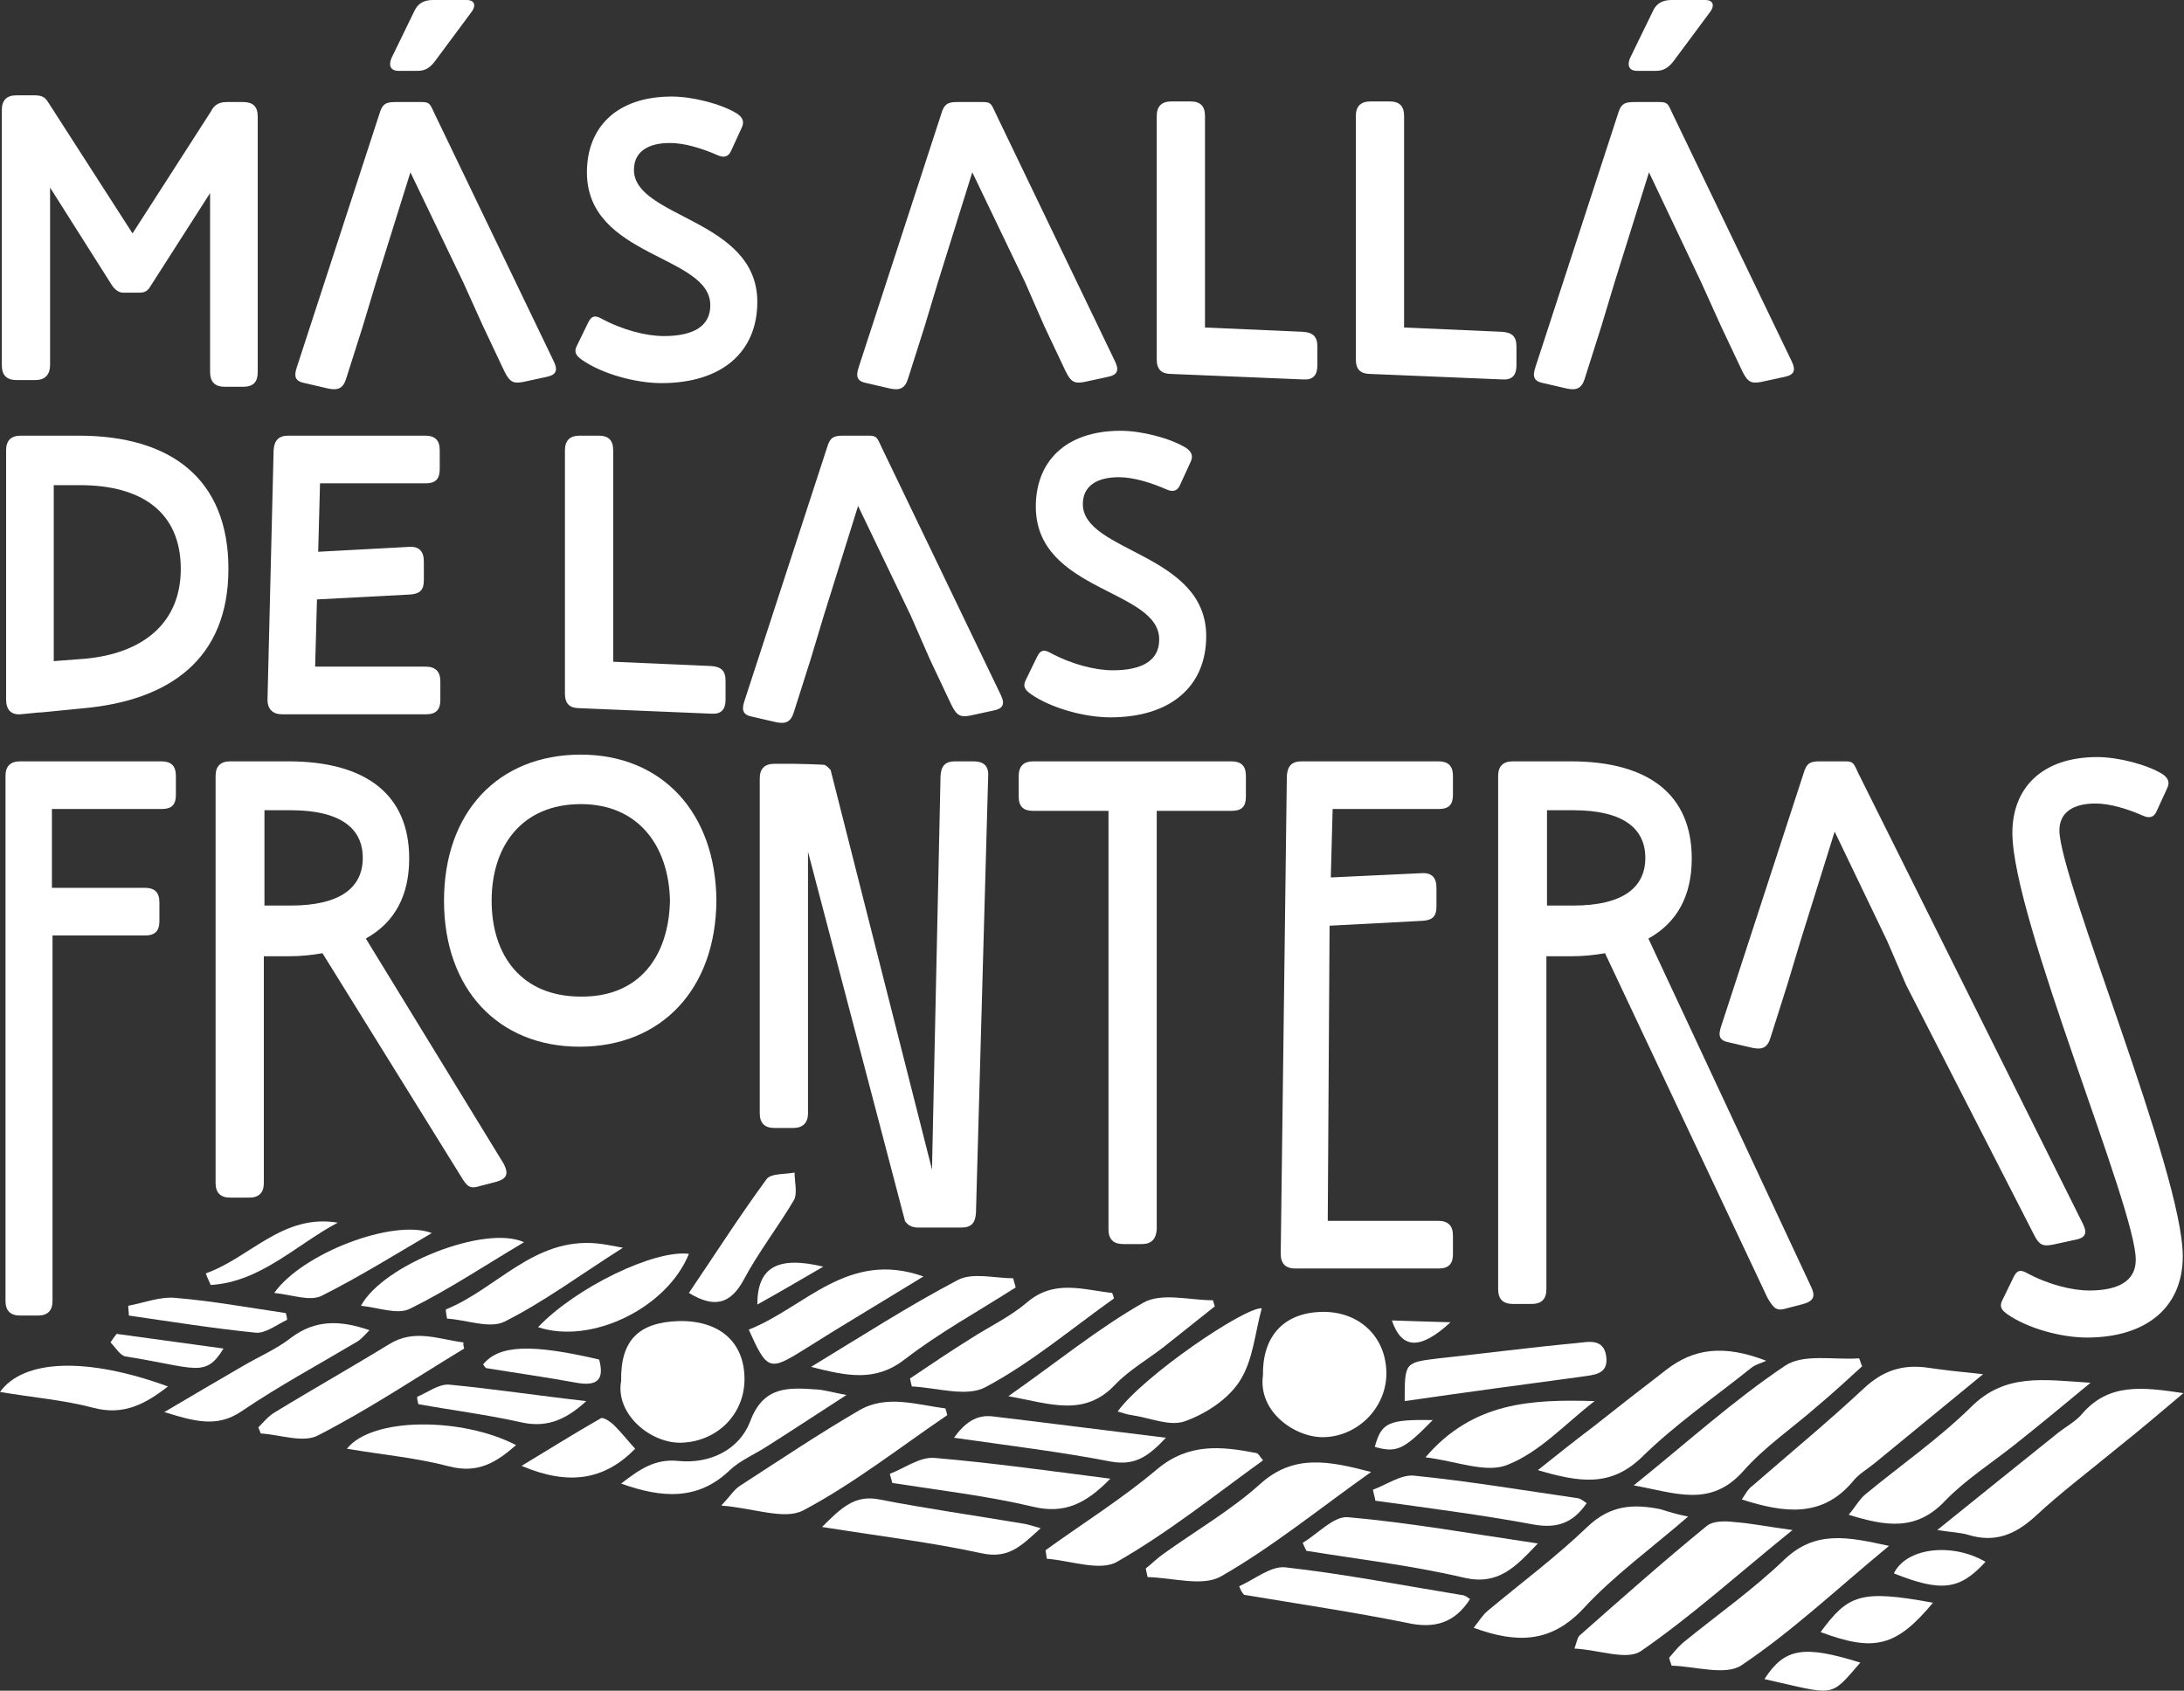 <svg xmlns="http://www.w3.org/2000/svg" width="412" height="319" viewBox="0 0 412 319" fill="none"><rect x="0" y="0" width="412" height="319" fill="#333333" stroke="none"/><path d="M6.682 71.708H3.111C1.267 71.708 0.346 70.786 0.346 68.941V20.751C0.346 18.907 1.267 17.984 3.111 17.984H6.222C7.604 17.984 8.295 18.1 8.987 19.137L25.001 44.039L39.748 21.097C40.325 19.944 41.131 19.253 42.744 19.253H45.855C47.698 19.253 48.62 20.059 48.62 22.019V70.21C48.62 72.054 47.813 72.976 45.855 72.976H42.398C40.555 72.976 39.633 72.054 39.633 70.21V36.43L28.342 54.069C27.766 55.107 26.96 55.222 26.268 55.222H23.273C22.582 55.222 21.89 54.876 21.199 53.954L9.447 35.393V68.826C9.447 70.786 8.411 71.708 6.682 71.708Z" fill="white"></path><path d="M87.332 53.147L77.424 32.511L70.972 53.147L68.437 61.563L65.326 71.363C64.75 73.323 63.713 73.669 61.985 73.323L57.492 72.285C55.648 71.939 55.418 71.017 55.994 69.288L71.548 21.559C72.124 19.484 72.93 19.253 74.659 19.253H79.497C81.11 19.253 81.11 19.599 82.032 21.559L104.499 68.25C105.305 69.979 104.844 70.786 103.001 71.132L98.738 72.055C96.894 72.4 96.203 72.17 95.166 70.095L91.134 61.563L87.332 53.147ZM78.691 13.373H75.234C73.622 13.373 73.276 12.336 73.852 10.952L78.115 2.19C78.806 0.576 80.073 0 81.686 0H88.023C89.636 0 89.867 1.153 88.83 2.421L82.493 10.952C81.226 12.797 80.304 13.373 78.691 13.373Z" fill="white"></path><path d="M320.867 53.147L311.074 32.511L304.622 53.147L302.087 61.563L298.977 71.363C298.401 73.323 297.364 73.669 295.636 73.323L291.142 72.285C289.299 71.939 289.068 71.017 289.644 69.288L305.198 21.559C305.774 19.484 306.581 19.253 308.309 19.253H313.033C314.646 19.253 314.646 19.599 315.567 21.559L338.034 68.25C338.84 69.979 338.379 70.786 336.536 71.132L332.273 72.055C330.43 72.4 329.738 72.17 328.701 70.095L324.669 61.563L320.867 53.147ZM312.341 13.373H308.885C307.272 13.373 306.926 12.336 307.502 10.952L311.765 2.19C312.457 0.576 313.724 0 315.337 0H321.674C323.287 0 323.517 1.153 322.48 2.421L316.143 10.952C314.876 12.797 313.839 13.373 312.341 13.373Z" fill="white"></path><path d="M193.326 53.147L183.418 32.511L176.966 53.147L174.431 61.563L171.32 71.363C170.744 73.323 169.707 73.668 167.979 73.323L163.486 72.285C161.643 71.939 161.412 71.017 161.988 69.288L177.542 21.559C178.118 19.483 178.924 19.253 180.653 19.253H185.376C186.989 19.253 186.989 19.599 187.911 21.559L210.377 68.25C211.184 69.979 210.723 70.786 208.88 71.132L204.617 72.055C202.773 72.4 202.082 72.17 201.045 70.095L197.013 61.563L193.326 53.147Z" fill="white"></path><path d="M110.719 32.511C110.719 24.096 116.249 18.216 126.734 18.216C130.651 18.216 136.066 19.599 139.061 21.444C140.213 22.251 140.444 23.058 139.868 24.211L137.909 28.476C137.448 29.514 136.642 29.86 135.374 29.283C132.494 28.015 129.153 26.978 126.388 26.978C122.125 26.978 119.59 28.707 119.59 32.05C119.59 41.158 142.863 41.273 142.863 56.952C142.863 66.521 136.066 72.286 124.775 72.286C119.936 72.286 113.599 70.556 109.797 67.905C108.645 67.098 108.184 66.406 108.876 65.138L110.949 60.872C111.525 59.719 112.102 59.373 113.369 60.065C117.401 62.256 121.895 63.408 125.236 63.408C130.766 63.408 133.992 61.564 133.992 57.644C134.107 48.075 110.719 48.652 110.719 32.511Z" fill="white"></path><path d="M220.978 70.556C219.135 70.556 218.213 69.749 218.213 67.789V21.905C218.213 20.06 219.135 19.138 220.978 19.138H224.55C226.393 19.138 227.315 19.945 227.315 21.905V61.794L245.749 62.601C247.592 62.716 248.514 63.408 248.514 65.368V68.942C248.514 70.786 247.707 71.709 245.864 71.593L220.978 70.556Z" fill="white"></path><path d="M258.537 70.556C256.693 70.556 255.771 69.749 255.771 67.789V21.905C255.771 20.06 256.693 19.138 258.537 19.138H262.108C263.952 19.138 264.873 19.945 264.873 21.905V61.794L283.307 62.601C285.151 62.716 286.072 63.408 286.072 65.368V68.942C286.072 70.786 285.266 71.709 283.422 71.593L258.537 70.556Z" fill="white"></path><path d="M1.152 132.004V84.967C1.152 83.123 2.074 82.2 3.917 82.2H14.863C32.145 82.2 43.09 90.27 43.09 107.333C43.09 124.395 31.914 132.12 15.899 133.618L7.719 134.425H7.374L3.802 134.771C2.074 134.886 1.152 133.849 1.152 132.004ZM10.139 91.538V124.741L16.13 124.28C27.075 123.242 34.103 117.478 34.103 107.333C34.103 96.726 26.845 91.538 15.093 91.538H10.139Z" fill="white"></path><path d="M50.463 132.004L51.615 84.967C51.73 83.123 52.537 82.2 54.38 82.2H80.188C82.031 82.2 82.953 83.007 82.953 84.967V88.541C82.953 90.386 82.146 91.193 80.303 91.193H60.371L60.026 104.105L77.192 103.182C79.036 103.067 79.957 103.989 79.957 105.949V109.523C79.957 111.368 79.151 112.06 77.307 112.175L59.795 113.097L59.45 125.779H80.303C82.146 125.779 83.068 126.701 83.068 128.546V132.12C83.068 133.849 82.262 134.771 80.418 134.771H53.228C51.5 134.771 50.463 133.849 50.463 132.004Z" fill="white"></path><path d="M109.337 133.618C107.494 133.618 106.572 132.811 106.572 130.851V84.967C106.572 83.123 107.494 82.2 109.337 82.2H112.909C114.752 82.2 115.674 83.007 115.674 84.967V124.856L134.108 125.664C135.951 125.779 136.873 126.471 136.873 128.43V132.004C136.873 133.849 136.067 134.771 134.223 134.656L109.337 133.618Z" fill="white"></path><path d="M195.401 95.573C195.401 87.157 200.931 81.277 211.415 81.277C215.332 81.277 220.747 82.661 223.743 84.505C224.895 85.312 225.125 86.119 224.549 87.272L222.591 91.538C222.13 92.576 221.323 92.921 220.056 92.345C217.176 91.077 213.835 90.039 211.07 90.039C206.807 90.039 204.272 91.769 204.272 95.112C204.272 104.22 227.545 104.335 227.545 120.014C227.545 129.583 220.747 135.347 209.457 135.347C204.618 135.347 198.281 133.618 194.479 130.966C193.327 130.159 192.866 129.467 193.557 128.199L195.631 123.934C196.207 122.781 196.783 122.435 198.05 123.127C202.083 125.317 206.576 126.47 209.917 126.47C215.448 126.47 218.674 124.625 218.674 120.706C218.789 111.137 195.401 111.713 195.401 95.573Z" fill="white"></path><path d="M7.143 248.214H3.802C1.959 248.214 1.037 247.292 1.037 245.447V146.415C1.037 144.571 1.959 143.648 3.802 143.648H30.416C32.26 143.648 33.181 144.455 33.181 146.415V149.989C33.181 151.834 32.375 152.641 30.532 152.641H9.793V167.513H27.306C29.149 167.513 30.071 168.32 30.071 170.28V173.854C30.071 175.698 29.149 176.505 27.421 176.505H9.908V245.447C9.908 247.292 8.987 248.214 7.143 248.214Z" fill="white"></path><path d="M86.87 221.813L60.832 179.849C58.873 180.195 56.8 180.425 54.38 180.425H49.772V223.197C49.772 225.041 48.85 225.964 47.007 225.964H43.435C41.592 225.964 40.67 225.041 40.67 223.197V146.415C40.67 144.571 41.592 143.648 43.435 143.648H54.38C69.127 143.648 77.192 149.989 77.192 161.979C77.192 169.012 74.427 174.084 69.012 177.082L95.05 219.623C95.972 221.467 95.626 222.39 93.668 222.966L90.557 223.773C88.713 224.35 88.138 224.004 86.87 221.813ZM49.887 152.987V170.856H54.841C64.288 170.856 68.436 167.398 68.436 161.864C68.436 156.33 64.288 152.871 54.841 152.871H49.887V152.987Z" fill="white"></path><path d="M149.661 212.821H146.089C144.246 212.821 143.324 211.899 143.324 210.054V146.876C143.324 145.032 144.246 144.11 146.089 144.11H149.661C150.237 144.11 155.306 144.225 155.652 144.34L155.767 144.455C155.882 144.455 155.882 144.571 155.998 144.571C155.998 144.686 156.113 144.686 156.113 144.686C156.228 144.801 156.228 144.801 156.343 144.917L156.689 145.262L175.814 220.66L177.427 146.415C177.542 144.571 178.234 143.648 180.192 143.648H183.649C185.492 143.648 186.529 144.455 186.414 146.415L184.109 228.846C183.994 230.69 183.303 231.613 181.344 231.613H173.279C172.127 231.613 171.436 231.267 170.975 230.69C170.86 230.575 170.86 230.575 170.745 230.46L152.426 160.711V210.054C152.426 211.899 151.389 212.821 149.661 212.821Z" fill="white"></path><path d="M215.447 234.725H211.875C210.032 234.725 209.11 233.803 209.11 231.959V152.987H194.824C193.096 152.987 192.174 152.18 192.174 150.335V146.415C192.174 144.571 193.096 143.648 194.939 143.648H232.268C234.111 143.648 235.033 144.455 235.033 146.415V150.335C235.033 152.18 234.226 152.987 232.383 152.987H218.212V231.959C218.097 233.803 217.175 234.725 215.447 234.725Z" fill="white"></path><path d="M241.602 236.57L242.754 146.415C242.869 144.571 243.675 143.648 245.519 143.648H271.326C273.17 143.648 274.091 144.455 274.091 146.415V149.989C274.091 151.834 273.285 152.641 271.442 152.641H251.395L251.049 165.553L268.216 164.746C270.059 164.631 270.981 165.553 270.981 167.513V171.087C270.981 172.931 270.174 173.623 268.331 173.738L250.819 174.661L250.473 230.345H271.326C273.17 230.345 274.091 231.267 274.091 233.111V236.685C274.091 238.415 273.285 239.337 271.442 239.337H244.367C242.523 239.337 241.602 238.415 241.602 236.57Z" fill="white"></path><path d="M333.426 244.871L302.779 179.849C300.821 180.195 298.747 180.425 296.327 180.425H291.719V243.257C291.719 245.101 290.797 246.024 288.954 246.024H285.382C283.539 246.024 282.617 245.101 282.617 243.257V146.415C282.617 144.571 283.539 143.648 285.382 143.648H296.327C311.075 143.648 319.14 149.989 319.14 161.979C319.14 169.012 316.374 174.084 310.959 177.082L341.606 242.68C342.528 244.525 342.182 245.447 340.223 246.024L337.113 246.831C335.269 247.407 334.693 247.061 333.426 244.871ZM291.834 152.987V170.856H296.788C306.236 170.856 310.383 167.398 310.383 161.864C310.383 156.33 306.236 152.871 296.788 152.871H291.834V152.987Z" fill="white"></path><path d="M171.781 116.095L161.873 95.458L155.421 116.095L152.886 124.511L149.775 134.31C149.199 136.27 148.163 136.616 146.434 136.27L141.941 135.232C140.098 134.886 139.867 133.964 140.443 132.235L155.997 84.506C156.573 82.431 157.38 82.2 159.108 82.2H163.831C165.444 82.2 165.444 82.546 166.366 84.506L188.833 131.197C189.639 132.927 189.178 133.734 187.335 134.079L183.072 135.002C181.228 135.348 180.537 135.117 179.5 133.042L175.468 124.511L171.781 116.095Z" fill="white"></path><path d="M374.095 259.281C366.491 265.507 360.039 270.81 353.587 276.113C352.32 277.151 350.707 278.073 349.67 279.341C343.794 286.489 336.536 285.452 328.586 282.915C329.277 281.878 329.738 280.955 330.545 280.379C337.572 274.269 344.831 268.274 351.628 261.933C355.2 258.59 358.887 257.437 363.38 258.013C366.491 258.474 369.602 258.82 374.095 259.281Z" fill="white"></path><path d="M238.259 259.396C238.143 252.018 242.291 247.637 249.434 247.522C256.347 247.406 261.416 252.133 261.532 258.935C261.647 265.391 256.347 270.925 249.895 271.155C244.595 271.386 237.222 266.544 238.259 259.396Z" fill="white"></path><path d="M117.172 260.55C117.057 252.941 120.398 249.482 128.117 249.251C135.721 249.136 140.33 253.171 140.445 259.973C140.56 266.66 135.491 271.848 128.808 272.194C122.933 272.539 116.02 266.89 117.172 260.55Z" fill="white"></path><path d="M348.748 285.797C350.015 284.299 350.822 282.8 351.974 281.878C358.541 276.459 365.684 271.502 371.791 265.507C378.242 259.051 385.386 260.319 394.372 260.895C388.957 265.392 384.464 269.081 379.971 272.655C375.593 276.113 370.754 279.226 366.952 283.146C361.537 288.91 355.776 287.988 348.748 285.797Z" fill="white"></path><path d="M365.455 288.679C373.635 282.108 381.009 276.113 388.382 270.233C389.88 269.08 391.608 268.158 392.76 266.775C397.83 260.895 404.166 261.702 411.886 262.855C407.392 266.659 403.59 269.887 399.673 273C394.373 277.381 388.843 281.531 383.889 286.143C380.087 289.601 376.285 291.1 371.331 289.601C369.833 289.14 368.335 289.14 365.455 288.679Z" fill="white"></path><path d="M308.193 280.264C318.217 272.194 326.973 264.239 336.766 257.668C340.222 255.362 345.983 256.63 350.707 256.284C350.937 256.745 351.052 257.322 351.283 257.783C348.518 260.319 345.753 262.856 342.872 265.277C338.149 269.427 332.849 273.001 328.816 277.612C322.595 284.53 316.028 281.647 308.193 280.264Z" fill="white"></path><path d="M318.447 286.144C311.535 292.139 304.507 297.211 298.746 303.437C292.64 310.008 286.188 310.123 278.008 307.126C278.93 305.973 279.621 304.82 280.542 304.013C286.879 298.71 293.561 293.753 299.553 287.988C303.815 283.953 308.193 283.723 313.263 284.76C314.761 285.221 316.143 285.682 318.447 286.144Z" fill="white"></path><path d="M356.352 291.677C346.443 299.862 338.033 307.817 328.585 314.158C325.59 316.233 319.829 314.389 315.336 314.273C315.221 313.812 314.99 313.351 314.875 312.775C315.681 311.852 316.488 310.815 317.41 310.008C323.746 304.82 330.659 299.978 336.535 294.329C342.411 288.68 348.517 289.948 356.352 291.677Z" fill="white"></path><path d="M338.148 288.68C328.01 296.865 319.254 304.82 309.576 311.506C306.926 313.351 301.626 311.276 297.018 311.045C297.478 309.662 297.594 308.97 297.939 308.624C305.889 301.592 313.839 294.559 322.019 287.873C323.171 286.95 325.475 286.95 327.203 287.181C330.429 287.411 333.655 288.103 338.148 288.68Z" fill="white"></path><path d="M290.105 277.381C294.138 274.153 297.364 271.616 300.705 269.08C305.198 265.506 309.807 261.932 314.3 258.474C319.485 254.439 325.13 253.632 333.195 256.744C332.273 257.206 331.121 257.436 330.315 258.128C323.402 263.662 316.028 268.734 309.692 274.96C303.816 280.609 297.94 279.687 290.105 277.381Z" fill="white"></path><path d="M258.652 277.727C248.744 284.76 239.988 291.907 230.31 297.441C226.853 299.401 221.208 297.672 216.484 297.556C216.369 296.98 216.254 296.519 216.139 295.942C217.291 295.02 218.328 293.983 219.48 293.175C225.586 288.795 232.153 284.99 237.683 280.033C244.02 274.268 250.702 275.652 258.652 277.727Z" fill="white"></path><path d="M178.695 267.005C169.708 273.115 161.068 279.917 151.505 284.99C147.933 286.835 142.173 284.529 136.066 284.068C137.795 282.223 138.486 281.07 139.523 280.379C147.012 275.536 154.385 270.579 162.104 266.083C167.289 263.085 172.934 265.045 178.349 265.737C178.465 266.083 178.58 266.544 178.695 267.005Z" fill="white"></path><path d="M238.26 275.537C229.158 282.108 220.402 289.141 210.724 294.675C207.498 296.519 201.968 294.444 197.475 294.098C197.359 293.522 197.359 293.061 197.244 292.484C204.272 287.411 211.646 282.8 218.213 277.266C224.204 272.194 230.425 272.885 236.992 274.153C237.453 274.269 237.684 274.845 238.26 275.537Z" fill="white"></path><path d="M190.217 263.431C199.434 256.975 207.153 250.634 215.679 245.792C219.135 243.832 224.435 245.331 228.813 245.331C228.928 245.677 229.043 246.138 229.159 246.484C225.933 249.02 222.822 251.557 219.596 254.093C216.485 256.514 213.029 258.474 210.379 261.241C204.503 267.466 198.051 264.815 190.217 263.431Z" fill="white"></path><path d="M210.147 244.985C202.197 250.634 194.593 257.09 185.952 261.702C182.381 263.662 176.735 261.817 172.012 261.587C171.896 261.126 171.781 260.664 171.666 260.088C175.468 257.552 179.155 255.015 183.072 252.594C186.644 250.289 190.561 248.444 193.672 245.792C198.856 241.296 204.386 243.371 209.801 243.948C209.917 244.178 210.032 244.524 210.147 244.985Z" fill="white"></path><path d="M290.105 291.216C285.842 295.712 282.616 299.171 276.164 297.672C266.371 295.366 256.348 294.213 246.439 292.599C246.209 292.138 245.978 291.677 245.748 291.1C248.628 289.371 251.624 286.028 254.274 286.258C266.025 287.296 277.547 289.371 290.105 291.216Z" fill="white"></path><path d="M87.561 254.44C78.459 259.973 69.473 265.968 60.025 270.81C57.26 272.309 52.882 270.695 49.195 270.464C49.08 270.119 48.85 269.657 48.734 269.312C49.656 268.389 50.578 267.236 51.73 266.545C58.873 262.164 66.247 258.013 73.39 253.632C78.229 250.635 82.722 252.71 87.446 253.287C87.331 253.632 87.446 253.978 87.561 254.44Z" fill="white"></path><path d="M210.84 266.313C215.679 259.627 234.574 246.715 238.03 246.83C236.763 251.326 236.417 256.629 233.882 260.549C231.693 264.008 227.43 266.775 223.513 268.158C220.633 269.196 216.831 267.466 213.49 267.005C212.683 266.89 211.992 266.659 210.84 266.313Z" fill="white"></path><path d="M233.766 299.286C236.646 298.018 239.641 295.481 242.407 295.712C253.697 296.98 264.873 299.171 276.164 301.015C276.509 301.13 276.97 301.476 277.316 301.707C274.436 306.203 270.634 307.356 265.449 306.203C255.195 304.128 244.941 302.629 234.687 300.9C234.226 300.439 233.996 299.862 233.766 299.286Z" fill="white"></path><path d="M191.598 242.911C184.57 247.407 177.197 251.442 170.629 256.514C165.099 260.78 159.799 259.627 153.002 257.898C162.68 252.018 171.436 246.369 180.653 241.527C183.418 240.028 187.681 241.181 191.137 241.181C191.252 241.758 191.483 242.334 191.598 242.911Z" fill="white"></path><path d="M264.988 264.354C264.988 256.975 264.988 257.091 271.44 256.284C280.081 255.361 288.837 254.208 297.478 253.401C299.667 253.171 302.548 252.479 303.008 255.938C303.469 259.396 300.589 259.396 298.4 259.742C287.224 261.241 276.164 262.74 264.988 264.354Z" fill="white"></path><path d="M30.992 266.429C36.407 263.201 41.016 260.549 45.739 257.783C48.85 255.938 52.191 254.555 54.956 252.364C59.45 249.021 64.058 249.021 69.704 250.981C68.782 251.903 68.206 252.595 67.515 253.056C60.141 257.437 52.652 261.472 45.509 266.314C40.901 269.427 36.638 268.158 30.992 266.429Z" fill="white"></path><path d="M209.457 278.995C204.848 283.722 200.816 285.682 194.94 284.298C186.184 282.223 177.197 281.186 168.326 279.802C168.211 279.226 167.98 278.649 167.865 278.073C170.63 277.035 173.511 274.845 176.276 275.075C187.106 275.998 197.82 277.496 209.457 278.995Z" fill="white"></path><path d="M174.201 240.835C170.399 243.141 167.058 245.216 163.601 247.291C159.569 249.712 155.652 252.134 151.619 254.67C145.167 258.705 144.706 258.59 141.25 250.865C151.85 246.715 159.914 235.763 174.201 240.835Z" fill="white"></path><path d="M155.076 288.103C158.763 284.414 161.298 281.993 165.906 282.915C174.778 284.645 183.764 285.913 192.635 287.412C193.672 287.527 194.594 287.873 196.322 288.334C192.751 291.562 190.331 294.214 185.147 293.061C175.584 290.986 165.906 289.833 155.076 288.103Z" fill="white"></path><path d="M117.172 279.918C120.743 277.151 123.624 275.191 128.002 275.652C133.878 276.229 139.408 273.577 141.482 268.274C144.016 261.357 148.855 261.818 154.155 262.164C155.653 262.279 157.151 262.74 159.685 263.201C154.155 266.775 149.431 269.888 144.708 272.886C142.403 274.384 139.638 275.537 137.68 277.382C131.689 283.146 124.891 282.685 117.172 279.918Z" fill="white"></path><path d="M268.906 274.961C277.893 264.469 288.953 264.008 300.82 264.354C295.405 268.504 290.566 273.923 284.46 276.344C280.428 278.073 274.667 275.652 268.906 274.961Z" fill="white"></path><path d="M258.998 281.071C261.533 280.148 264.298 278.189 266.717 278.419C277.086 279.457 287.34 281.186 297.709 282.685C298.286 282.8 298.746 283.261 299.322 283.607C296.788 287.296 293.792 288.449 289.299 287.642C279.391 285.797 269.367 284.529 259.459 283.146C259.344 282.454 259.113 281.762 258.998 281.071Z" fill="white"></path><path d="M84.106 247.06C93.783 243.141 100.696 233.456 112.678 234.609C113.83 234.725 114.982 234.955 117.517 235.416C109.337 240.604 102.539 245.677 95.166 249.366C92.401 250.75 88.023 249.02 84.336 248.79C84.221 248.098 84.106 247.637 84.106 247.06Z" fill="white"></path><path d="M129.959 243.948C134.798 236.8 139.522 229.422 144.591 222.504C145.397 221.352 148.163 221.582 149.891 221.236C149.891 222.966 150.467 225.156 149.776 226.424C146.78 231.497 143.093 236.224 140.328 241.412C137.793 246.138 134.683 246.83 129.959 243.948Z" fill="white"></path><path d="M129.959 236.569C125.812 246.83 111.525 253.747 101.502 250.404C108.645 242.91 123.392 235.762 129.959 236.569Z" fill="white"></path><path d="M219.942 271.271C216.6 274.845 214.066 276.574 209.573 275.767C200.01 273.922 190.447 272.769 179.963 271.271C182.037 268.388 184.226 266.89 187.221 267.236C197.936 268.504 208.536 269.887 219.942 271.271Z" fill="white"></path><path d="M98.852 234.379C91.478 238.76 84.565 243.371 77.307 246.945C75.003 248.098 71.431 246.714 68.09 246.369C72.353 238.529 91.593 231.035 98.852 234.379Z" fill="white"></path><path d="M65.441 273.346C70.165 267.351 87.101 267.351 97.355 272.655C93.668 275.883 90.212 278.073 84.797 276.69C78.691 275.076 72.354 274.499 65.441 273.346Z" fill="white"></path><path d="M31.683 261.587C27.421 264.93 23.273 267.121 17.628 265.622C11.982 264.123 5.991 263.662 0 262.624C4.493 256.399 16.475 256.053 31.683 261.587Z" fill="white"></path><path d="M51.73 243.947C57.03 236.454 74.197 229.882 81.455 232.649C74.197 236.915 67.515 241.065 60.602 244.524C58.413 245.561 55.072 244.293 51.73 243.947Z" fill="white"></path><path d="M110.603 264.354C106.34 268.274 102.654 269.427 97.93 268.274C91.709 266.89 85.257 266.083 78.92 264.93C78.805 264.469 78.689 264.008 78.689 263.547C80.648 262.74 82.722 261.126 84.68 261.241C93.091 262.048 101.386 263.316 110.603 264.354Z" fill="white"></path><path d="M98.391 276.574C103.921 273.231 108.529 270.349 113.368 267.582C113.829 267.351 115.212 268.274 115.903 268.965C117.285 270.349 118.553 271.963 119.82 273.346C114.06 279.226 107.377 280.379 98.391 276.574Z" fill="white"></path><path d="M364.648 302.398C357.736 310.699 353.588 311.737 343.449 307.932C348.634 300.9 350.938 299.862 364.648 302.398Z" fill="white"></path><path d="M24.195 246.369C27.191 245.792 30.186 244.639 32.952 244.87C39.979 245.446 46.892 246.715 53.92 247.752C54.035 248.213 54.151 248.559 54.151 249.02C52.192 249.943 50.003 251.672 48.16 251.441C40.21 250.634 32.26 249.366 24.311 248.213C24.311 247.637 24.195 247.06 24.195 246.369Z" fill="white"></path><path d="M38.826 240.258C47.237 237.261 53.343 228.96 63.712 230.69C55.878 234.84 49.195 241.873 39.748 242.449C39.402 241.642 39.057 240.95 38.826 240.258Z" fill="white"></path><path d="M91.133 257.437C94.128 253.747 100.235 253.517 113.023 256.514C114.06 260.319 112.678 261.587 108.76 260.895C103.115 259.858 97.354 259.051 91.709 258.128C91.478 258.013 91.363 257.667 91.133 257.437Z" fill="white"></path><path d="M332.85 316.809C336.652 310.929 340.223 310.353 350.938 313.696C345.062 320.498 346.329 319.807 332.85 316.809Z" fill="white"></path><path d="M374.555 294.675C369.716 299.978 366.26 300.439 357.273 296.865C359.578 292.023 368.219 290.986 374.555 294.675Z" fill="white"></path><path d="M22.006 251.672C28.688 252.594 35.37 253.516 42.168 254.439C38.712 260.088 36.868 258.013 23.734 255.938C22.697 255.822 21.775 254.208 20.854 253.286C21.199 252.709 21.545 252.248 22.006 251.672Z" fill="white"></path><path d="M155.306 238.99C150.928 241.527 147.011 243.832 142.863 246.138C142.863 239.106 146.665 236.915 155.306 238.99Z" fill="white"></path><path d="M270.289 267.928C264.759 273.577 263.491 274.153 259.344 273.001C260.611 268.389 261.878 267.813 270.289 267.928Z" fill="white"></path><path d="M273.631 249.482C267.87 254.785 264.414 254.554 262.57 249.136C266.027 249.251 269.253 249.366 273.631 249.482Z" fill="white"></path><path d="M83.76 169.934C83.76 153.332 93.898 142.38 109.567 142.38C124.891 142.38 135.029 153.332 135.145 169.934C135.029 186.65 124.775 197.487 109.337 197.487C94.014 197.487 83.76 186.65 83.76 169.934ZM126.388 169.934C126.158 159.558 120.397 151.718 109.567 151.718C98.507 151.718 92.746 159.558 92.746 169.934C92.746 180.425 98.507 188.034 109.567 188.034C120.513 188.149 126.158 180.54 126.388 169.934Z" fill="white"></path><path d="M379.625 157.136C379.625 148.72 385.155 142.841 395.64 142.841C399.557 142.841 404.972 144.224 407.968 146.069C409.12 146.876 409.35 147.683 408.774 148.836L406.815 153.101C406.355 154.139 405.548 154.485 404.281 153.908C401.4 152.64 398.059 151.603 395.294 151.603C391.031 151.603 388.497 153.332 388.497 156.675C388.497 165.783 411.77 221.236 411.77 237.031C411.77 246.599 404.972 252.364 393.681 252.364C388.842 252.364 382.506 250.634 378.704 247.983C377.551 247.176 377.091 246.484 377.782 245.216L379.856 240.95C380.432 239.797 381.008 239.452 382.275 240.143C386.308 242.334 390.801 243.487 394.142 243.487C399.672 243.487 402.898 241.642 402.898 237.722C403.013 228.038 379.625 173.277 379.625 157.136Z" fill="white"></path><path d="M356.008 177.543L346.099 156.906L339.647 177.543L337.113 185.959L334.002 195.758C333.426 197.718 332.389 198.064 330.661 197.718L326.168 196.681C324.324 196.335 324.094 195.412 324.67 193.683L340.224 145.954C340.8 143.879 341.606 143.648 343.334 143.648H348.058C349.671 143.648 349.671 143.994 350.593 145.954L392.991 231.036C393.797 232.766 393.336 233.573 391.493 233.918L387.23 234.841C385.387 235.187 384.696 234.956 383.659 232.881L359.579 185.844L356.008 177.543Z" fill="white"></path></svg>